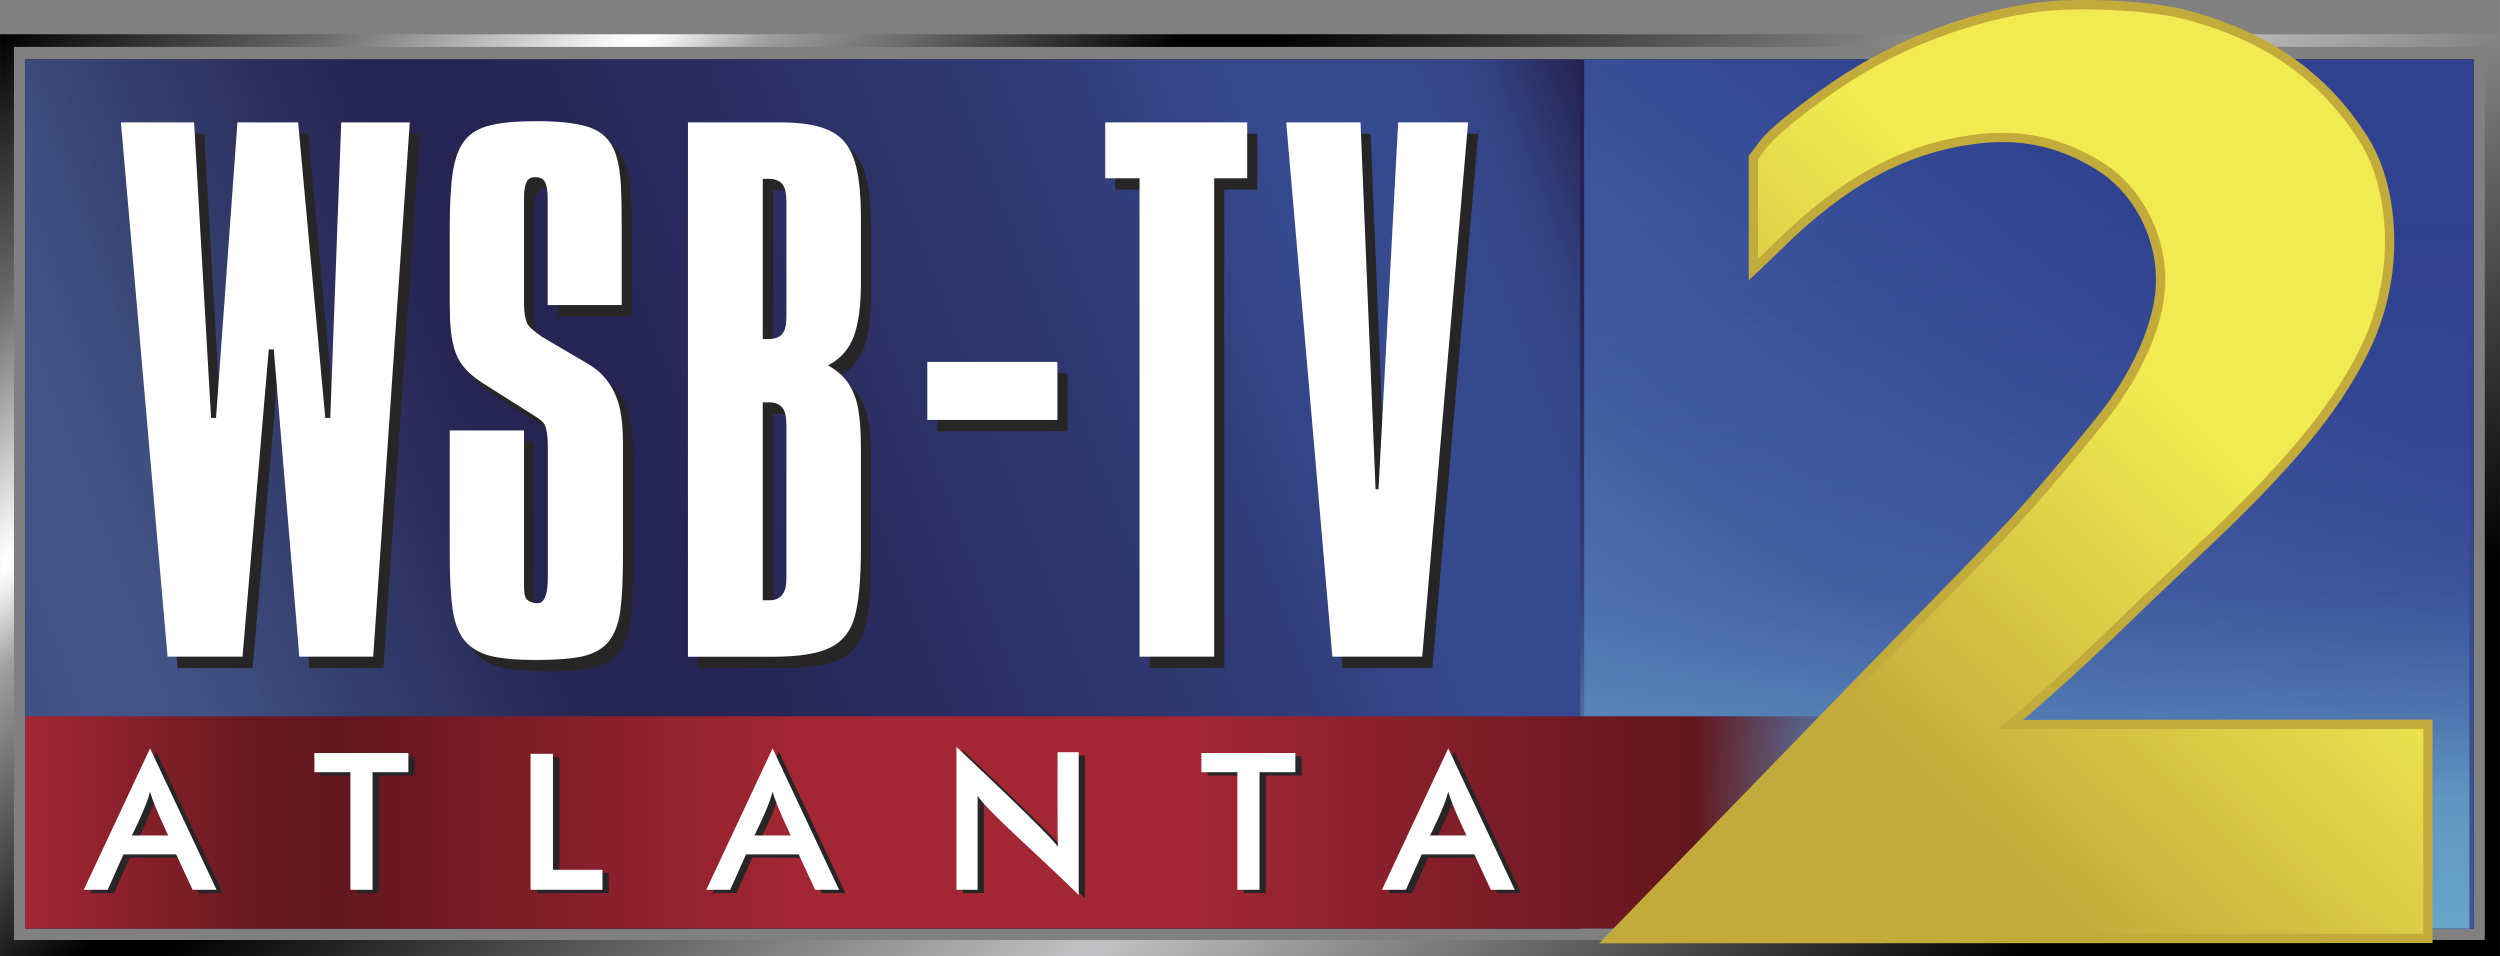 <?xml version="1.0" encoding="UTF-8" standalone="no"?>
<svg
   width="197.58mm"
   height="75.59mm"
   version="1.1"
   viewBox="0 0 158.06 60.472"
   id="svg21063"
   sodipodi:docname="WSB_2.svg"
   inkscape:version="1.1 (c68e22c387, 2021-05-23)"
   xmlns:inkscape="http://www.inkscape.org/namespaces/inkscape"
   xmlns:sodipodi="http://sodipodi.sourceforge.net/DTD/sodipodi-0.dtd"
   xmlns="http://www.w3.org/2000/svg"
   xmlns:svg="http://www.w3.org/2000/svg">
  <rect x="0" y="0" width="158.06" height="60.472" fill="#808080" stroke="none"/>
  <sodipodi:namedview
     id="namedview21065"
     pagecolor="#505050"
     bordercolor="#eeeeee"
     borderopacity="1"
     inkscape:pageshadow="0"
     inkscape:pageopacity="0"
     inkscape:pagecheckerboard="0"
     inkscape:document-units="mm"
     showgrid="false"
     inkscape:zoom="0.49497475"
     inkscape:cx="1178.848"
     inkscape:cy="483.86307"
     inkscape:window-width="1366"
     inkscape:window-height="715"
     inkscape:window-x="-8"
     inkscape:window-y="-8"
     inkscape:window-maximized="1"
     inkscape:current-layer="svg21063" />
  <defs
     id="defs20985">
    <linearGradient
       id="SVGID_c"
       x1="106.5"
       x2="148.83"
       y1="60.975"
       y2="5.95"
       gradientTransform="translate(-5.914 -2.263)"
       gradientUnits="userSpaceOnUse">
      <stop
         stop-color="#67a5c9"
         offset="0"
         id="stop20891" />
      <stop
         stop-color="#6096c2"
         offset=".15"
         id="stop20893" />
      <stop
         stop-color="#435fa3"
         offset=".391"
         id="stop20895" />
      <stop
         stop-color="#304290"
         offset=".814"
         id="stop20897" />
      <stop
         stop-color="#304190"
         offset="1"
         id="stop20899" />
    </linearGradient>
    <linearGradient
       id="SVGID_d"
       x1="7.514"
       x2="105.82"
       y1="42.776"
       y2="5.946"
       gradientTransform="translate(-5.914 -2.263)"
       gradientUnits="userSpaceOnUse">
      <stop
         stop-color="#5e80b8"
         stop-opacity=".5"
         offset="0"
         id="stop20902" />
      <stop
         stop-color="#394675"
         offset=".141"
         id="stop20904" />
      <stop
         stop-color="#262453"
         offset=".305"
         id="stop20906" />
      <stop
         stop-color="#262453"
         offset=".379"
         id="stop20908" />
      <stop
         stop-color="#313b76"
         offset=".691"
         id="stop20910" />
      <stop
         stop-color="#364a8f"
         offset=".808"
         id="stop20912" />
      <stop
         stop-color="#36498d"
         offset=".905"
         id="stop20914" />
      <stop
         stop-color="#334180"
         offset=".947"
         id="stop20916" />
      <stop
         stop-color="#252251"
         offset="1"
         id="stop20918" />
    </linearGradient>
    <linearGradient
       id="SVGID_b"
       x1="149.68"
       x2="149.68"
       y1="60.975"
       y2="5.95"
       gradientTransform="translate(-6.173 -2.263)"
       gradientUnits="userSpaceOnUse">
      <stop
         stop-color="#67a5c9"
         offset="0"
         id="stop20921" />
      <stop
         stop-color="#6096c2"
         offset=".15"
         id="stop20923" />
      <stop
         stop-color="#435fa3"
         stop-opacity=".5"
         offset=".391"
         id="stop20925" />
      <stop
         stop-color="#304290"
         stop-opacity="0"
         offset=".814"
         id="stop20927" />
      <stop
         stop-color="#304190"
         stop-opacity="0"
         offset="1"
         id="stop20929" />
    </linearGradient>
    <linearGradient
       id="SVGID_a"
       x1="7.514"
       x2="140.54"
       y1="54.262"
       y2="54.262"
       gradientTransform="translate(-5.914 -2.263)"
       gradientUnits="userSpaceOnUse">
      <stop
         stop-color="#a32634"
         offset="0"
         id="stop20932" />
      <stop
         stop-color="#6b1a21"
         offset=".103"
         id="stop20934" />
      <stop
         stop-color="#63161e"
         offset=".147"
         id="stop20936" />
      <stop
         stop-color="#a32634"
         offset=".365"
         id="stop20938" />
      <stop
         stop-color="#a32634"
         offset=".555"
         id="stop20940" />
      <stop
         stop-color="#741b25"
         offset=".724"
         id="stop20942" />
      <stop
         stop-color="#63161c"
         offset=".793"
         id="stop20944" />
      <stop
         stop-color="#63161c"
         stop-opacity="0"
         offset=".869"
         id="stop20946" />
      <stop
         stop-color="#63161c"
         stop-opacity="0"
         offset="1"
         id="stop20948" />
    </linearGradient>
    <linearGradient
       id="SVGID_e"
       x1="5.914"
       x2="86.573"
       y1="4.349"
       y2="101.77"
       gradientTransform="translate(-5.914 -2.263)"
       gradientUnits="userSpaceOnUse">
      <stop
         offset="0"
         id="stop20951" />
      <stop
         stop-color="#696969"
         offset=".103"
         id="stop20953" />
      <stop
         stop-color="#eee"
         offset=".191"
         id="stop20955" />
      <stop
         stop-color="#fff"
         offset=".205"
         id="stop20957" />
      <stop
         stop-color="#fff"
         offset=".208"
         id="stop20959" />
      <stop
         stop-color="#ededeb"
         offset=".217"
         id="stop20961" />
      <stop
         stop-color="#a1a1a1"
         offset=".245"
         id="stop20963" />
      <stop
         offset=".381"
         id="stop20965" />
      <stop
         offset=".406"
         id="stop20967" />
      <stop
         stop-color="#bfbfc1"
         offset=".694"
         id="stop20969" />
      <stop
         stop-color="#bfbfc1"
         offset=".706"
         id="stop20971" />
      <stop
         offset="1"
         id="stop20973" />
    </linearGradient>
    <linearGradient
       id="SVGID_f"
       x1="107.07"
       x2="155.37"
       y1="61.874"
       y2="11.194"
       gradientTransform="translate(-5.914 -2.263)"
       gradientUnits="userSpaceOnUse">
      <stop
         stop-color="#c3ab3b"
         offset="0"
         id="stop20976" />
      <stop
         stop-color="#c3ab3b"
         offset=".308"
         id="stop20978" />
      <stop
         stop-color="#f1eb51"
         offset=".712"
         id="stop20980" />
      <stop
         stop-color="#f1eb51"
         offset="1"
         id="stop20982" />
    </linearGradient>
  </defs>
  <g
     id="g21856"
     style="stroke:none">
    <path
       d="m1.6 3.766h154.78v54.946h-154.78z"
       stop-color="#000000"
       style="stroke:none;paint-order:stroke fill markers;fill:#252251"
       id="path20987" />
    <path
       d="m1.6 3.766h154.78v54.946h-154.78z"
       stop-color="#000000"
       style="stroke:none;paint-order:stroke fill markers;fill:#252251"
       id="path20989" />
    <path
       d="m100.16 3.766h56.222v54.946h-56.222z"
       stop-color="#000000"
       style="stroke:none;paint-order:stroke fill markers;fill:url(#SVGID_c)"
       id="path20991" />
    <path
       d="m1.6 3.766h98.302v54.946h-98.302z"
       stop-color="#000000"
       style="stroke:none;paint-order:stroke fill markers;fill:url(#SVGID_d)"
       id="path20993" />
    <path
       d="m99.902 3.766h56.222v54.946h-56.222z"
       stop-color="#000000"
       style="stroke:none;paint-order:stroke fill markers;fill:url(#SVGID_b)"
       id="path20995" />
    <path
       d="m1.6 45.286h133.02v13.426h-133.02z"
       stop-color="#000000"
       style="stroke:none;paint-order:stroke fill markers;fill:url(#SVGID_a)"
       id="path20997" />
    <path
       d="m0 2.166v58.306h158.06v-58.306zm0.88 0.8h156.22v56.466h-156.22z"
       stop-color="#000000"
       style="stroke:none;paint-order:stroke fill markers;fill:url(#SVGID_e)"
       id="path20999" />
    <path
       d="m60.869 47.432s6.32 5.92 6.413 6.337c-0.033-0.599-0.02-6.001-0.02-6.001h1.337v9.028c-2.144-2.149-5.932-5.435-6.392-6.288v5.958h-1.338z"
       id="path21003"
       style="stroke:none;fill:#272526" />
    <path
       d="m153.5 52.863v-7.072l-12.636 6e-3c-9.791 4e-3 -13.738 0.017-13.738 0.017s1.857-1.595 3.652-3.23c1.795-1.635 3.752-3.533 4.445-4.218 0.693-0.685 2.815-2.652 4.618-4.371 5.437-5.181 8.2-8.707 9.867-12.337 0.758-1.651 1.317-3.833 1.367-6.004 0.062-2.71-0.58-5.162-1.589-6.777-2.512-4.02-6.229-6.666-11.476-7.989-2.246-0.566-6.753-0.768-9.294-0.417-3.71 0.513-7.687 1.918-11.012 3.883-2.137 1.263-5.432 3.703-6.244 4.791l-0.612 0.82v3.038c0 1.823 6e-3 4.038 6e-3 4.038s0.947-0.885 1.613-1.542c4.092-4.033 7.887-6.08 12.252-6.675 2.845-0.388 5.351 0.047 7.947 1.63 2.421 1.476 3.93 4.334 3.936 7.245 6e-3 2.611-1.454 5.972-3.902 8.985-5.518 6.791-6.082 7.056-15.338 16.614-5.324 5.499-15.573 16.05-15.573 16.05s3.329 8.57e-4 26.091-0.007l25.619-9e-3z"
       fill-rule="evenodd"
       id="path21005"
       style="stroke:none;fill:url(#SVGID_f)" />
    <path
       d="m8.283 8.46h4.626l1.074 18.686h0.314l1.353-18.686h3.838l1.716 18.686h0.315l0.694-18.686h4.333l-2.312 33.78h-4.672l-1.615-19.43h-0.315l-1.661 19.43h-4.739z"
       id="path21007"
       style="stroke:none;fill:#272526" />
    <path
       d="m7.643 7.74h4.626l1.074 18.686h0.314l1.353-18.686h3.838l1.716 18.686h0.315l0.694-18.686h4.333l-2.312 33.78h-4.672l-1.615-19.43h-0.315l-1.661 19.43h-4.739z"
       id="path21009"
       style="stroke:none;fill:#fff" />
    <path
       d="m39.944 15.092v4.914h-4.678v-6.703c0-0.512-0.061-0.876-0.183-1.092-0.122-0.216-0.354-0.292-0.631-0.292-0.455 0-0.682 0.361-0.682 1.304v6.656c0 0.553 0.061 0.97 0.183 1.254 0.122 0.27 0.496 0.566 0.962 0.89l2.896 1.701c0.615 0.361 1.039 0.779 1.365 1.275 0.329 0.501 0.549 1.039 0.666 1.617 0.117 0.581 0.183 1.287 0.183 2.123v7.016c0 1.563-0.055 2.756-0.166 3.579-0.111 0.809-0.35 1.449-0.716 1.921-0.366 0.458-0.904 0.775-1.614 0.95-0.699 0.162-1.698 0.243-2.996 0.243-1.254 0-2.225-0.088-2.913-0.263-0.688-0.189-1.22-0.505-1.598-0.95-0.377-0.458-0.632-1.112-0.766-1.961-0.122-0.863-0.183-2.035-0.183-3.518v-7.82h4.697l-4.24e-4 9.148c-1.6e-5 0.499-0.022 1.191 0.103 1.432 0.119 0.231 0.482 0.344 0.76 0.344 0.455 0 0.642-0.645 0.642-1.616v-8.317c0-0.566-0.063-1.056-0.183-1.313-0.125-0.268-0.36-0.415-0.826-0.709l-3.046-1.923c-0.864-0.546-1.478-1.14-1.777-1.963-0.3-0.822-0.37-1.867-0.37-3.134v-4.792c0-1.483 0.067-2.662 0.2-3.538 0.144-0.876 0.399-1.536 0.766-1.981 0.377-0.458 0.91-0.768 1.598-0.93 0.699-0.175 1.675-0.263 2.929-0.263 1.675 0 2.885 0.168 3.628 0.505 0.743 0.337 1.232 0.964 1.465 1.88 0.244 0.903 0.286 2.118 0.286 4.327z"
       id="path21011"
       style="stroke:none;fill:#272526" />
    <path
       d="m60.469 47.224s6.32 5.92 6.413 6.337c-0.033-0.599-0.02-6.001-0.02-6.001h1.337v9.028c-2.144-2.149-5.932-5.435-6.392-6.288v5.958h-1.338z"
       id="path21015"
       style="stroke:none;fill:#fff" />
    <path
       d="m33.943 47.866h1.416v7.336h3.132v1.264h-4.548z"
       id="path21017"
       style="stroke:none;fill:#272526" />
    <path
       d="m33.543 47.658h1.416v7.336h3.132v1.264h-4.548z"
       id="path21019"
       style="stroke:none;fill:#fff" />
    <path
       d="m20.275 47.815h5.942v1.214h-2.264v7.437h-1.402v-7.437h-2.276z"
       id="path21021"
       style="stroke:none;fill:#272526" />
    <path
       d="m19.875 47.607h5.942v1.214h-2.264v7.437h-1.402v-7.437h-2.276z"
       id="path21023"
       style="stroke:none;fill:#fff" />
    <path
       d="m9.885 50.266c-0.233 0.964-1.151 2.766-1.151 2.766h2.302s-0.917-1.907-1.151-2.766zm0-2.741 4.204 8.941h-1.513l-1.04-2.238h-3.33l-1 2.238h-1.513z"
       id="path21025"
       style="stroke:none;fill:#272526" />
    <path
       d="m39.304 14.372v4.914h-4.678v-6.703c0-0.512-0.061-0.876-0.183-1.092-0.122-0.216-0.354-0.292-0.631-0.292-0.455 0-0.682 0.361-0.682 1.304v6.656c0 0.553 0.061 0.97 0.183 1.254 0.122 0.27 0.496 0.566 0.962 0.89l2.896 1.701c0.615 0.361 1.039 0.779 1.365 1.275 0.329 0.501 0.549 1.039 0.666 1.617 0.117 0.581 0.183 1.287 0.183 2.123v7.016c0 1.563-0.055 2.756-0.166 3.579-0.111 0.809-0.35 1.449-0.716 1.921-0.366 0.458-0.904 0.775-1.614 0.95-0.699 0.162-1.698 0.243-2.996 0.243-1.254 0-2.225-0.088-2.913-0.263-0.688-0.189-1.22-0.505-1.598-0.95-0.377-0.458-0.632-1.112-0.766-1.961-0.122-0.863-0.183-2.035-0.183-3.518v-7.82h4.697l-3.38e-4 9.148c-1.8e-5 0.499-0.022 1.191 0.103 1.432 0.119 0.231 0.482 0.344 0.76 0.344 0.455 0 0.642-0.645 0.642-1.616v-8.317c0-0.566-0.063-1.056-0.183-1.313-0.125-0.268-0.36-0.415-0.826-0.709l-3.046-1.923c-0.864-0.546-1.478-1.14-1.777-1.963s-0.37-1.867-0.37-3.134v-4.792c0-1.483 0.067-2.662 0.2-3.538 0.144-0.876 0.399-1.536 0.766-1.981 0.377-0.458 0.91-0.768 1.598-0.93 0.699-0.175 1.675-0.263 2.929-0.263 1.675 0 2.885 0.168 3.628 0.505s1.232 0.964 1.465 1.88c0.244 0.903 0.286 2.118 0.286 4.327z"
       id="path21027"
       style="stroke:none;fill:#fff" />
    <path
       d="m44.135 8.46h5.825c1.065 0 1.919 0.102 2.563 0.305 0.655 0.19 1.165 0.508 1.531 0.955 0.366 0.447 0.627 1.056 0.782 1.828 0.155 0.758 0.233 1.727 0.233 2.905v4.209c0 1.395-0.155 2.571-0.466 3.37-0.311 0.799-0.849 1.395-1.614 1.788 0.577 0.325 1.01 0.711 1.298 1.158 0.3 0.447 0.505 0.989 0.616 1.625 0.111 0.636 0.166 1.456 0.166 2.458v6.356c0 1.909-0.128 3.331-0.383 4.266-0.244 0.921-0.754 1.578-1.531 1.97-0.777 0.393-1.992 0.589-3.645 0.589h-5.376zm4.727 3.567 1.78e-4 10.128h0.416c0.411 0 0.693-0.147 0.849-0.364 0.155-0.217 0.233-0.494 0.233-1.135v-7.167c0-0.515-0.078-0.88-0.233-1.097-0.155-0.217-0.485-0.365-0.829-0.365zm0 14.132v12.512h0.449c0.388 0 0.66-0.155 0.815-0.385 0.155-0.23 0.233-0.47 0.233-1.077v-9.548c0-0.555-0.081-0.932-0.233-1.137-0.159-0.214-0.438-0.365-0.849-0.365h-0.416z"
       id="path21029"
       style="stroke:none;fill:#272526" />
    <path
       d="m43.495 7.74h5.825c1.065 0 1.919 0.102 2.563 0.305 0.655 0.19 1.165 0.508 1.531 0.955 0.366 0.447 0.627 1.056 0.782 1.828 0.155 0.758 0.233 1.727 0.233 2.905v4.209c0 1.395-0.155 2.571-0.466 3.37-0.311 0.799-0.849 1.395-1.614 1.788 0.577 0.325 1.01 0.711 1.298 1.158 0.3 0.447 0.505 0.989 0.616 1.625 0.111 0.636 0.166 1.456 0.166 2.458v6.356c0 1.909-0.128 3.331-0.383 4.266-0.244 0.921-0.754 1.578-1.531 1.97s-1.992 0.589-3.645 0.589h-5.376zm4.727 3.567 1.79e-4 10.128h0.416c0.411 0 0.693-0.147 0.849-0.364 0.155-0.217 0.233-0.494 0.233-1.135v-7.167c0-0.515-0.078-0.88-0.233-1.097-0.155-0.217-0.485-0.365-0.829-0.365zm0 14.132v12.512h0.449c0.388 0 0.66-0.155 0.815-0.385 0.155-0.23 0.233-0.47 0.233-1.077v-9.548c0-0.555-0.081-0.932-0.233-1.137-0.159-0.214-0.438-0.365-0.849-0.365h-0.416z"
       id="path21031"
       style="stroke:none;fill:#fff" />
    <path
       d="m59.267 23.602h8.226v3.669h-8.226z"
       id="path21033"
       style="stroke:none;fill:#272526" />
    <path
       d="m58.627 22.882h8.226v3.669h-8.226z"
       id="path21035"
       style="stroke:none;fill:#fff" />
    <path
       d="m70.518 8.46h8.975v3.529h-2.088v30.251h-4.719v-30.251h-2.168z"
       id="path21037"
       style="stroke:none;fill:#272526" />
    <path
       d="m69.878 7.74h8.975v3.529h-2.088v30.251h-4.719v-30.251h-2.168z"
       id="path21039"
       style="stroke:none;fill:#fff" />
    <path
       d="m81.96 8.46h4.698l0.95 23.192h0.186l1.245-23.192h4.42l-2.901 33.78h-5.68z"
       id="path21041"
       style="stroke:none;fill:#272526" />
    <path
       d="m81.32 7.74h4.698l0.95 23.192h0.186l1.245-23.192h4.42l-2.901 33.78h-5.68z"
       id="path21043"
       style="stroke:none;fill:#fff" />
    <path
       d="m9.485 50.058c-0.233 0.964-1.151 2.766-1.151 2.766h2.302s-0.917-1.907-1.151-2.766zm0-2.741 4.204 8.941h-1.513l-1.04-2.238h-3.33l-1 2.238h-1.513z"
       id="path21047"
       style="stroke:none;fill:#fff" />
    <path
       d="m49.245 50.266c-0.233 0.964-1.151 2.766-1.151 2.766h2.302s-0.917-1.907-1.151-2.766zm0-2.741 4.204 8.941h-1.513l-1.04-2.238h-3.33l-1 2.238h-1.513z"
       id="path21049"
       style="stroke:none;fill:#272526" />
    <path
       d="m48.845 50.058c-0.233 0.964-1.151 2.766-1.151 2.766h2.302s-0.917-1.907-1.151-2.766zm0-2.741 4.204 8.941h-1.513l-1.04-2.238h-3.33l-1 2.238h-1.513z"
       id="path21051"
       style="stroke:none;fill:#fff" />
    <path
       d="m91.965 50.266c-0.233 0.964-1.151 2.766-1.151 2.766h2.302s-0.917-1.907-1.151-2.766zm0-2.741 4.204 8.941h-1.513l-1.04-2.238h-3.33l-1 2.238h-1.513z"
       id="path21053"
       style="stroke:none;fill:#272526" />
    <path
       d="m91.565 50.058c-0.233 0.964-1.151 2.766-1.151 2.766h2.302s-0.917-1.907-1.151-2.766zm0-2.741 4.204 8.941h-1.513l-1.04-2.238h-3.33l-1 2.238h-1.513z"
       id="path21055"
       style="stroke:none;fill:#fff" />
    <path
       d="m76.355 47.815h5.942v1.214h-2.264v7.437h-1.402v-7.437h-2.276z"
       id="path21057"
       style="stroke:none;fill:#272526" />
    <path
       d="m75.955 47.607h5.942v1.214h-2.264v7.437h-1.402v-7.437h-2.276z"
       id="path21059"
       style="stroke:none;fill:#fff" />
    <path
       d="m133.49 0.038c-1.736-0.078-3.507-0.037-4.809 0.143-3.754 0.519-7.761 1.936-11.121 3.922-1.083 0.64-2.446 1.568-3.647 2.478s-2.227 1.776-2.684 2.389l-0.67 0.898v3.135c0 1.824 6e-3 4.039 6e-3 4.039l2e-3 0.674 0.492-0.461s0.948-0.885 1.619-1.547c4.063-4.004 7.786-6.008 12.084-6.594 2.793-0.381 5.21 0.038 7.756 1.59 2.323 1.416 3.789 4.185 3.795 6.994 6e-3 2.502-1.419 5.827-3.836 8.801-5.514 6.786-6.063 7.033-15.32 16.594-5.324 5.498-15.572 16.051-15.572 16.051l-0.484 0.498h0.695s3.329 3.44e-4 26.09-0.008l25.912-0.008v-14.129l-12.93 0.006c-9.238 0.004-12.534 0.014-12.961 0.016 0.459-0.396 1.561-1.341 3.072-2.717 1.801-1.639 3.758-3.538 4.455-4.227 0.679-0.672 2.808-2.647 4.613-4.367 5.449-5.192 8.243-8.749 9.932-12.426 0.776-1.69 1.344-3.904 1.395-6.121 0.064-2.761-0.584-5.259-1.635-6.939-2.55-4.081-6.347-6.78-11.652-8.117-1.16-0.292-2.862-0.489-4.598-0.566zm-0.021 0.596c1.714 0.077 3.389 0.265 4.475 0.539 5.189 1.308 8.825 3.901 11.299 7.859 0.968 1.549 1.606 3.955 1.545 6.615-0.049 2.125-0.6 4.278-1.34 5.889-1.646 3.584-4.378 7.079-9.803 12.248-1.801 1.716-3.917 3.674-4.623 4.373-0.69 0.682-2.645 2.581-4.436 4.211-1.791 1.631-3.647 3.225-3.647 3.225l-0.604 0.518 0.797-2e-3s3.945-0.014 13.736-0.018l12.344-0.006v12.953l-25.326 0.01c-22.156 0.008-25.213 0.006-25.396 0.006 0.602-0.619 9.93-10.224 15.09-15.553 9.253-9.556 9.832-9.837 15.354-16.633 2.479-3.051 3.975-6.449 3.969-9.17-6e-3 -3.011-1.56-5.959-4.078-7.494-2.648-1.615-5.242-2.067-8.139-1.672-4.432 0.604-8.297 2.696-12.418 6.758-0.459 0.452-0.795 0.763-1.117 1.066-1e-3 -0.561-4e-3 -1.84-4e-3 -3.353v-2.939l0.555-0.742c0.355-0.476 1.383-1.374 2.566-2.272 1.184-0.897 2.538-1.82 3.592-2.443 3.289-1.944 7.237-3.337 10.902-3.844 1.24-0.171 2.993-0.206 4.707-0.129z"
       color="#000000"
       fill-rule="evenodd"
       style="stroke:none;-inkscape-stroke:none;fill:#c3ab3b"
       id="path21061" />
  </g>
</svg>
